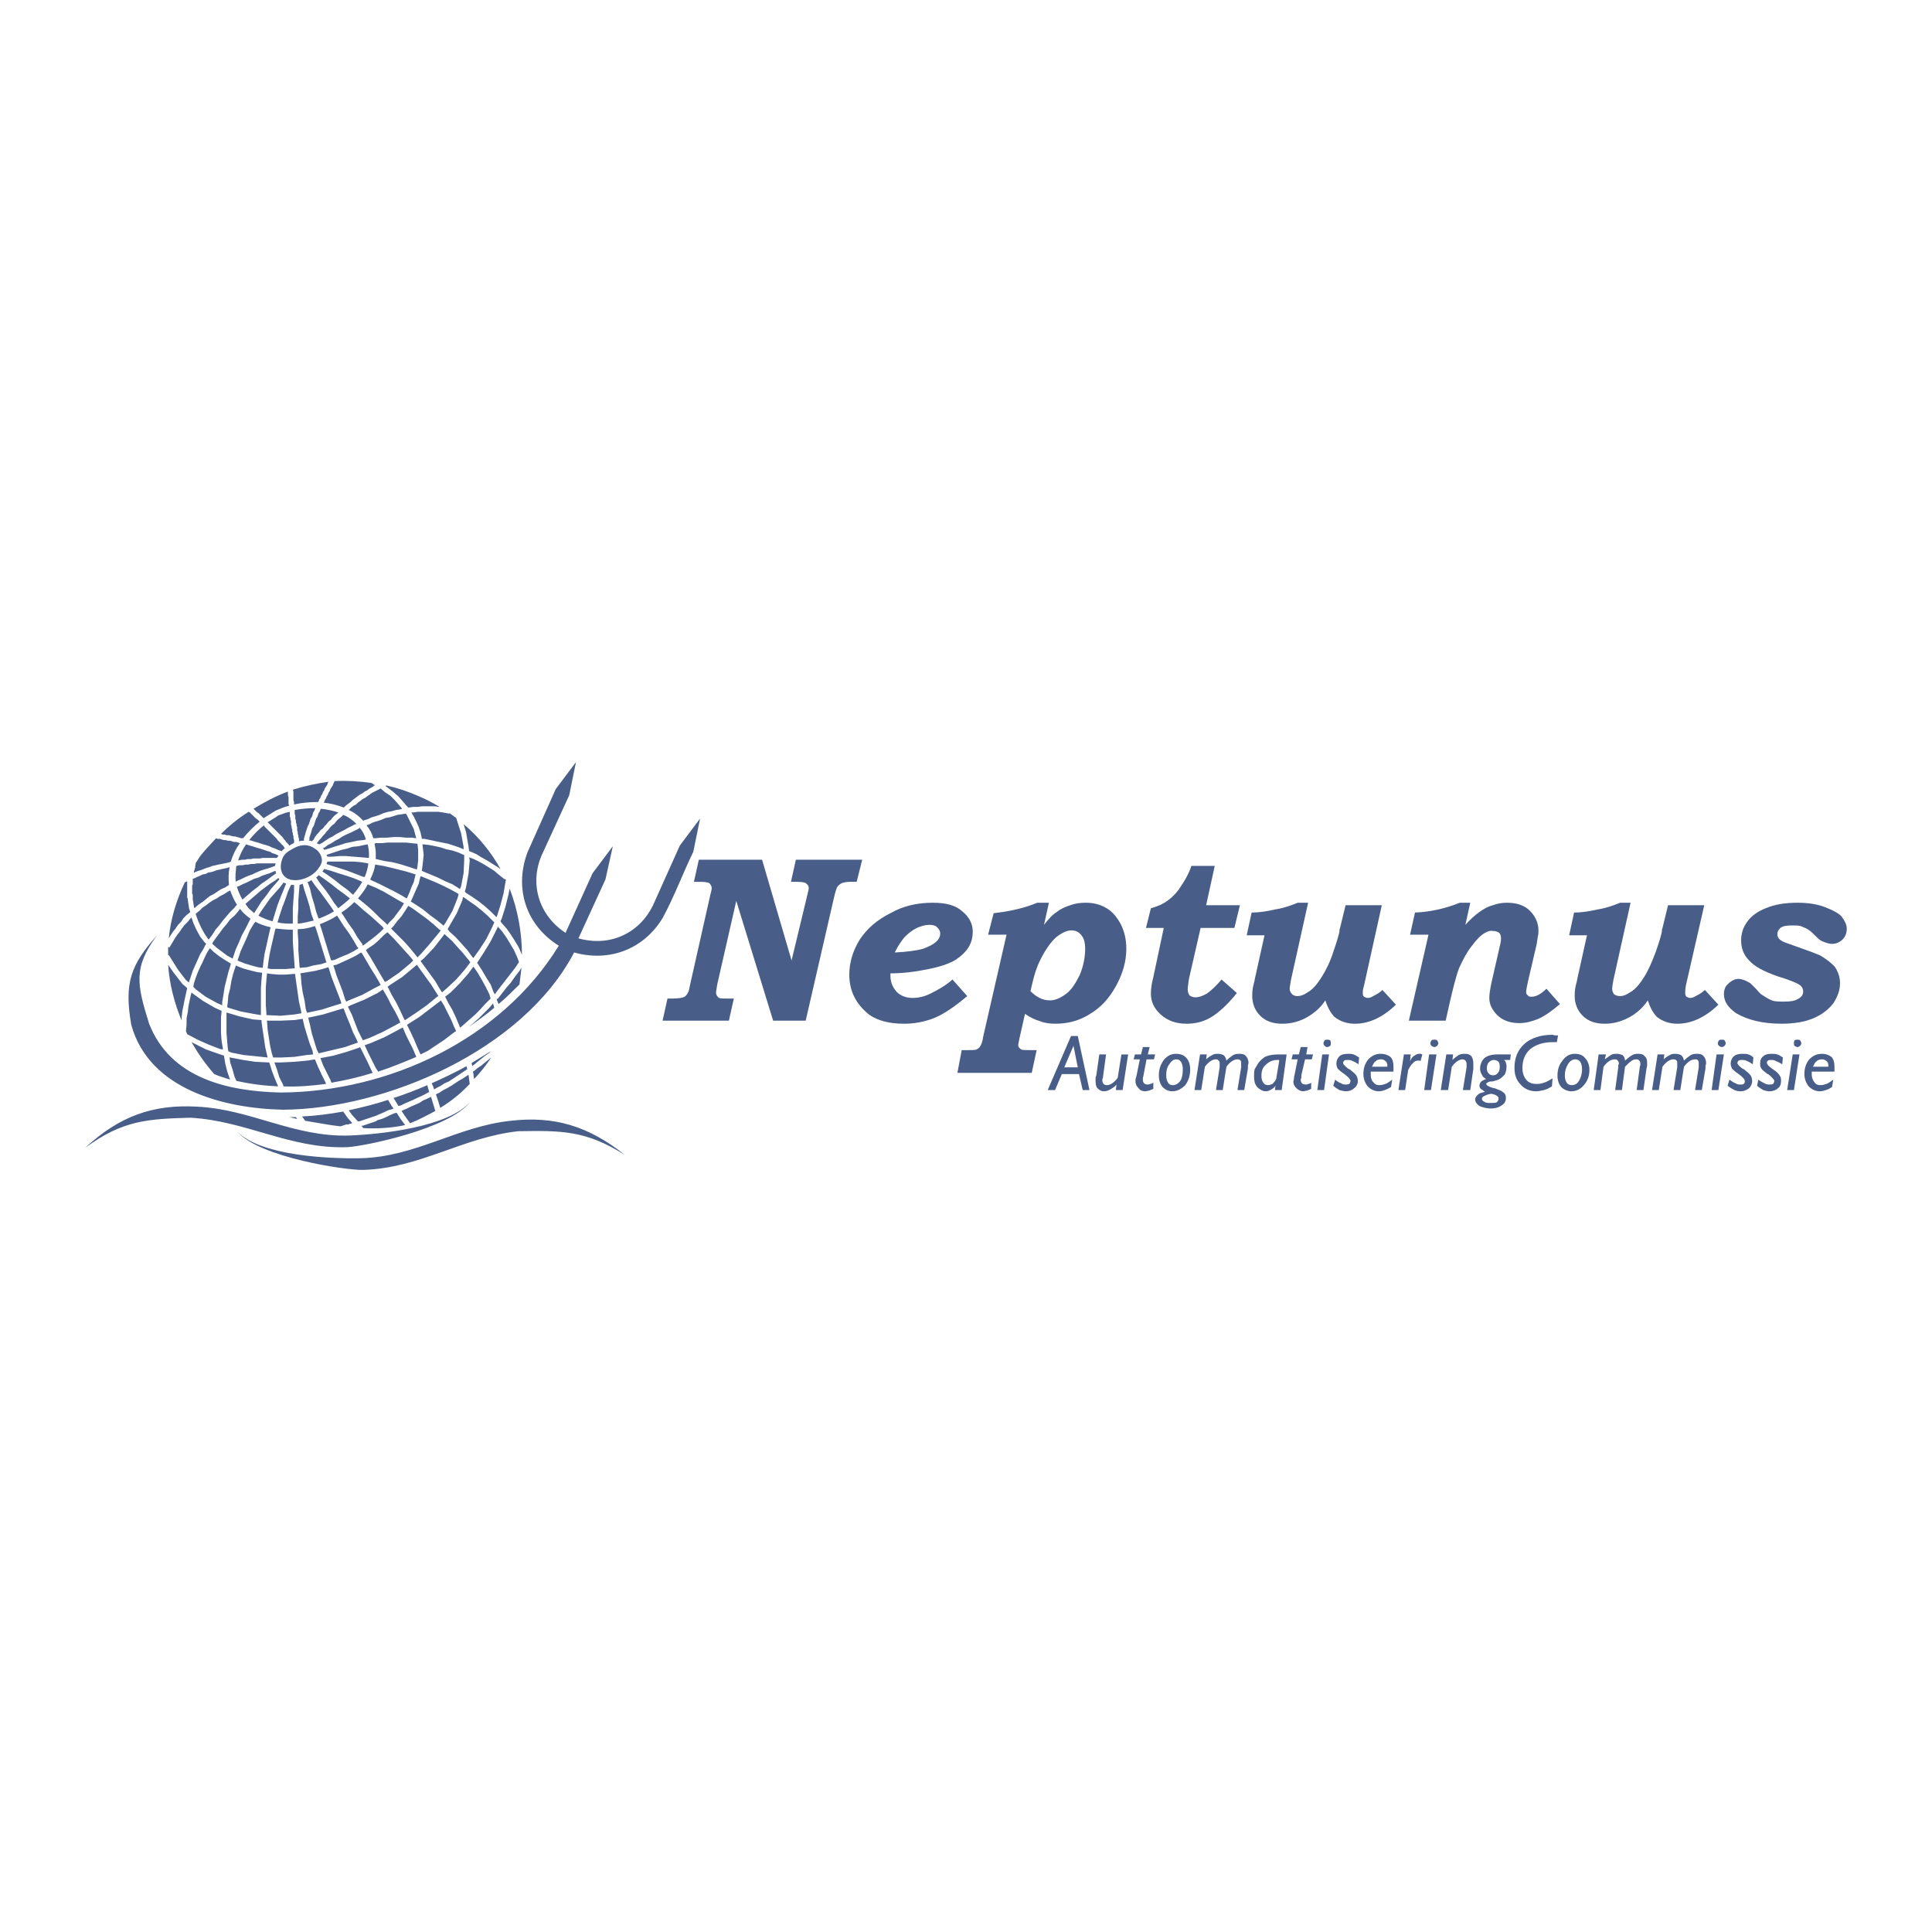 <?xml version="1.0" encoding="utf-8"?>
<!-- Generator: Adobe Illustrator 13.0.0, SVG Export Plug-In . SVG Version: 6.00 Build 14948)  -->
<!DOCTYPE svg PUBLIC "-//W3C//DTD SVG 1.0//EN" "http://www.w3.org/TR/2001/REC-SVG-20010904/DTD/svg10.dtd">
<svg version="1.0" id="Layer_1" xmlns="http://www.w3.org/2000/svg" xmlns:xlink="http://www.w3.org/1999/xlink" x="0px" y="0px"
	 width="192.756px" height="192.756px" viewBox="0 0 192.756 192.756" enable-background="new 0 0 192.756 192.756"
	 xml:space="preserve">
<g>
	<polygon fill-rule="evenodd" clip-rule="evenodd" fill="#FFFFFF" points="0,0 192.756,0 192.756,192.756 0,192.756 0,0 	"/>
	<path fill-rule="evenodd" clip-rule="evenodd" fill="#485E88" d="M20.024,85.347c0.49-0.613,1.042-1.164,1.532-1.716l0.123,0.062
		h0.245l0.184,0.061l0.245,0.062h0.184l0.184,0.062h0.245l0.184,0.061l0.184,0.061h0.245l0.184,0.062l0.184,0.061
		c-0.429,0.552-0.735,1.226-0.919,1.839l-0.123,0.061l-0.245,0.061l-0.306,0.062l-0.307,0.062l-0.306,0.061l-0.245,0.061
		l-0.307,0.062l-0.306,0.123l-0.245,0.062l-0.307,0.122l-0.306,0.123l-0.245,0.062l-0.307,0.123l-0.122,0.061v-0.061v-0.123
		l0.061-0.062v-0.123l0.061-0.122V86.45l0.062-0.368l0,0C19.718,85.837,19.84,85.592,20.024,85.347L20.024,85.347z M22.046,83.202
		c0.858-0.858,1.777-1.593,2.758-2.206l0.123,0.062l0.123,0.122l0.123,0.123l0.123,0.123l0.123,0.123l0.123,0.122l0.123,0.062
		l0.123,0.123l0.123,0.123c-0.613,0.49-1.165,1.042-1.655,1.654h-0.184l-0.184-0.061l-0.245-0.061l-0.184-0.062h-0.184l-0.245-0.062
		l-0.184-0.061h-0.245l-0.184-0.062H22.23L22.046,83.202L22.046,83.202z M25.294,80.69c1.103-0.674,2.268-1.287,3.432-1.716l0,0
		v0.184v0.184l0.061,0.184v0.184v0.184v0.123v0.184l0.062,0.184c-0.49,0.123-0.919,0.307-1.348,0.49
		c-0.368,0.245-0.797,0.49-1.165,0.735h-0.061l-0.123-0.123l-0.123-0.123l-0.123-0.123l-0.123-0.123l-0.123-0.061l-0.123-0.123
		l-0.123-0.122L25.294,80.69L25.294,80.69z M29.216,78.79c1.164-0.368,2.329-0.613,3.554-0.796l-0.061,0.123L32.648,78.3
		l-0.123,0.184l-0.123,0.184l-0.062,0.184l-0.123,0.184l-0.061,0.184l-0.123,0.184l-0.062,0.184l-0.123,0.184l-0.061,0.184
		l-0.062,0.062c-0.796,0-1.593,0.062-2.39,0.245v-0.123v-0.123l-0.061-0.184v-0.184v-0.184v-0.122v-0.184v-0.184L29.216,78.79
		L29.216,78.79L29.216,78.79z M33.383,77.932c1.165-0.062,2.39,0,3.677,0.184l0.368,0.245h-0.062l-0.245,0.184l-0.245,0.123
		l-0.245,0.184l-0.245,0.123l-0.245,0.184l-0.245,0.123l-0.245,0.184l-0.245,0.184l-0.245,0.184l-0.184,0.184l-0.245,0.184
		l-0.245,0.184l-0.184,0.184c-0.674-0.245-1.348-0.429-2.022-0.49l0.061-0.062l0.062-0.184l0.123-0.184l0.061-0.184l0.123-0.184
		l0.061-0.184l0.123-0.184l0.061-0.184l0.123-0.184l0.122-0.184l0.062-0.184L33.383,77.932L33.383,77.932z M38.53,78.361
		c1.104,0.245,2.207,0.613,3.31,1.103c0.735,0.307,1.409,0.674,2.022,1.042h-0.061l-0.429-0.061h-0.429h-0.429h-0.429l-0.429,0.061
		h-0.429l-0.429,0.061h-0.061l-0.123-0.122l-0.429-0.491l-0.429-0.49l-0.49-0.429l-0.552-0.429l-0.245-0.184L38.53,78.361
		L38.53,78.361z M44.842,81.119c0.245,0.184,0.429,0.307,0.674,0.49l0.49,1.532l0.246,1.348v0.245l-0.429-0.184l-0.551-0.184
		l-0.552-0.184l-0.613-0.123l-0.613-0.123l-0.552-0.123l-0.612-0.123h-0.245v-0.062l-0.123-0.551l-0.184-0.551l-0.245-0.552
		l-0.245-0.49l-0.245-0.429h0.245l0.368-0.062h0.429h0.429h0.429h0.429h0.368l0.429,0.062l0.674,0.122V81.119L44.842,81.119z
		 M46.252,82.222c1.532,1.287,2.757,2.819,3.677,4.473l-0.368-0.245l-0.491-0.306l-0.49-0.307l-0.552-0.306l-0.49-0.306
		l-0.551-0.246l-0.184-0.061l-0.062-0.49l-0.245-1.41L46.252,82.222L46.252,82.222z M50.419,87.676c0,0.061,0,0.061,0.061,0.061
		l-0.245,1.409l-0.306,1.165l-0.368,1.164H49.5l-0.49-0.49l-0.613-0.551l-0.613-0.49l-0.613-0.429l-0.674-0.429l-0.123-0.123
		l0.123-0.429l0.245-1.348l0.123-1.348l-0.062-0.306l0.49,0.184l0.49,0.246l0.552,0.306l0.49,0.307l0.491,0.306l0.429,0.368
		l0.613,0.49L50.419,87.676L50.419,87.676z M50.848,88.656c0.797,2.083,1.226,4.351,1.226,6.618l0,0l-0.307-0.735l-0.367-0.613
		l-0.429-0.674l-0.429-0.613l-0.49-0.551l-0.123-0.184l0.123-0.245l0.368-1.165l0.306-1.226L50.848,88.656L50.848,88.656z
		 M52.012,96.684c-0.062,0.49-0.123,1.042-0.184,1.531c-0.674,0.675-1.348,1.349-2.083,1.962l-0.184-0.43v-0.061l0.123-0.062
		l0.429-0.552l0.429-0.552l0.429-0.49l0.429-0.612l0.429-0.552l0.184-0.306V96.684L52.012,96.684z M48.948,104.895l-0.184,0.184
		l-0.368,0.246l-0.368,0.306l-0.307,0.245l-0.368,0.307l-0.245,0.184v-0.061l-0.061-0.246
		C47.661,105.691,48.335,105.263,48.948,104.895L48.948,104.895z M46.803,102.443l0.49-0.429l0.49-0.429l0.49-0.49l0.49-0.49
		l0.429-0.49l0.123,0.429C48.519,101.218,47.661,101.831,46.803,102.443L46.803,102.443z M49.009,105.508
		c-0.49,0.735-1.042,1.471-1.716,2.145l-0.061-0.552l-0.062-0.184l0.123-0.062l0.368-0.306l0.368-0.245l0.368-0.307l0.307-0.245
		L49.009,105.508L49.009,105.508z M46.865,108.143c-0.858,0.919-1.839,1.716-2.942,2.39l-0.184-0.612l-0.245-0.735l0.368-0.184
		l0.368-0.245l0.368-0.185l0.429-0.245l0.368-0.245l0.368-0.245l0.429-0.245l0.368-0.245l0.184-0.122L46.865,108.143L46.865,108.143
		z M43.433,110.839c-0.797,0.429-1.593,0.857-2.513,1.226l-0.49-0.674l-0.368-0.552l0.123-0.062l0.429-0.184l0.368-0.184
		l0.429-0.185l0.429-0.184l0.368-0.245l0.429-0.184l0.368-0.184l0.184,0.612L43.433,110.839L43.433,110.839z M40.43,112.248
		c-0.123,0-0.245,0.062-0.306,0.062c-1.287,0.245-2.574,0.307-3.861,0.245l-0.123-0.122l-0.062-0.123h0.123l0.184-0.062l0.184-0.061
		l0.184-0.062l0.184-0.062l0.184-0.062l0.184-0.062l0.184-0.061l0.184-0.123l0.429-0.122l0.429-0.184l0.368-0.185l0.429-0.184
		l0.245-0.062l0.429,0.674L40.43,112.248L40.43,112.248z M35.467,112.493h0.061l0,0H35.467L35.467,112.493z M28.849,111.452
		c0.184,0,0.429,0,0.674,0l0.123,0.184C29.4,111.574,29.094,111.513,28.849,111.452L28.849,111.452z M21.373,107.162
		c-0.858-0.98-1.593-2.022-2.267-3.187l0.367,0.184l1.103,0.552l1.226,0.429l0.551,0.185v0.061l0.123,0.735l0.184,0.735l0.245,0.735
		l0.062,0.123C22.415,107.529,21.924,107.407,21.373,107.162L21.373,107.162z M18.676,103.179c-0.062-0.122-0.062-0.184-0.123-0.306
		l0.061-0.675v-0.612l0.123-0.613l0.061-0.551l0.123-0.613l0.123-0.552l0.062-0.245l0.061,0.062l1.103,0.797l1.165,0.674
		l0.674,0.307l-0.062,0.674v0.797v0.735l0.062,0.797l0.123,0.735v0.122l-0.307-0.062l-1.103-0.429l-1.103-0.49L18.676,103.179
		L18.676,103.179z M18.125,101.831c-0.735-1.777-1.226-3.677-1.348-5.577l0.552,0.796l0.858,1.104l0.49,0.429l-0.123,0.552
		l-0.123,0.552l-0.123,0.612l-0.123,0.613l-0.062,0.612V101.831L18.125,101.831z M16.776,95.335c0-0.307,0-0.552,0-0.858
		l0.123,0.061l0.368-0.613l0.184-0.306l0.245-0.368l0.245-0.307l0.245-0.368l0.245-0.306l0.307-0.307l0.245-0.306l0.123-0.123
		l0.184,0.552l0.306,0.674l0.368,0.674l0.429,0.552l0.184,0.184l-0.061,0.062l-0.245,0.49l-0.307,0.49l-0.245,0.551l-0.246,0.552
		l-0.245,0.551l-0.184,0.552l-0.184,0.552v0.061l-0.306-0.245l-0.797-1.042l-0.919-1.471L16.776,95.335L16.776,95.335z
		 M16.838,93.62c0.184-1.899,0.735-3.738,1.593-5.577l0.245-0.123v0.062v0.123v0.123v0.062v0.122v0.123v0.123v0.122v0.062v0.123
		v0.123v0.123v0.123v0.123v0.123l0.062,0.061v0.123l0.122,0.858l0.123,0.368l-0.062,0.062l-0.307,0.245l-0.306,0.306l-0.245,0.368
		l-0.307,0.307l-0.245,0.368l-0.245,0.306l-0.246,0.368L16.838,93.62L16.838,93.62z M37.979,78.667l-0.123,0.062l-0.245,0.122
		l-0.245,0.123l-0.245,0.123l-0.245,0.184l-0.184,0.123l-0.246,0.184l-0.245,0.123l-0.245,0.184l-0.245,0.184l-0.184,0.184
		l-0.245,0.123l-0.245,0.184l-0.184,0.184l-0.061,0.062c0.551,0.245,1.042,0.613,1.47,1.103v-0.061l0.429-0.123l0.368-0.184
		l0.429-0.123l0.368-0.123l0.429-0.184l0.429-0.123l0.368-0.062l0.429-0.122l0.429-0.062l0.184-0.061l-0.307-0.368l-0.429-0.49
		l-0.429-0.429l-0.551-0.368L37.979,78.667L37.979,78.667z M40.492,81.18H40.43l-0.368,0.062l-0.429,0.061l-0.368,0.123
		l-0.429,0.123l-0.368,0.061l-0.429,0.184l-0.368,0.122l-0.429,0.123l-0.368,0.184l-0.306,0.123
		c0.306,0.368,0.551,0.797,0.674,1.287h0.184l0.613-0.061h0.613l0.613-0.061h0.612l0.613,0.061h0.613l0.429,0.061l-0.123-0.429
		l-0.123-0.49l-0.245-0.49l-0.245-0.49l-0.245-0.49L40.492,81.18L40.492,81.18z M46.313,85.286h-0.061L45.7,85.041l-0.551-0.184
		l-0.613-0.123l-0.552-0.184l-0.551-0.123l-0.613-0.123l-0.552-0.061h-0.123l0.062,0.49l0.061,0.552l-0.061,0.613l-0.062,0.551
		l-0.061,0.429l0.123,0.062l0.735,0.306l0.735,0.306l0.736,0.368l0.735,0.307l0.674,0.429l0.062,0.061l0.122-0.307l0.246-1.287
		l0.061-1.287V85.286L46.313,85.286z M41.656,84.183l-0.613-0.062l-0.551-0.061h-0.613h-0.612h-0.552l-0.613,0.061h-0.613
		l-0.123,0.062c0.062,0.307,0.123,0.613,0.123,0.919c0,0.245,0,0.429,0,0.613h0.062l0.796,0.184l0.797,0.123l0.735,0.184
		l0.797,0.245l0.735,0.245l0.184,0.062l0.062-0.368l0.062-0.552v-0.551v-0.49l-0.062-0.551V84.183L41.656,84.183z M51.767,95.948
		l-0.184-0.49l-0.306-0.674l-0.368-0.613l-0.368-0.613l-0.429-0.613l-0.429-0.49L49.5,92.823l-0.551,1.103l-0.674,1.103L47.6,96.071
		l0.061,0.061l0.429,0.674l0.429,0.735l0.429,0.674l0.306,0.797l0.123,0.184l0.307-0.429l0.429-0.552l0.429-0.551l0.429-0.552
		l0.429-0.551l0.367-0.552V95.948L51.767,95.948z M49.316,92.026l-0.184-0.184l-0.49-0.49l-0.552-0.49l-0.612-0.49l-0.613-0.429
		l-0.613-0.429H46.19l-0.061,0.307l-0.552,1.287l-0.674,1.164L44.658,92.7l0.184,0.245l0.613,0.552l0.613,0.674l0.552,0.613
		l0.49,0.674l0.123,0.123l0.613-0.858l0.674-1.042l0.551-1.103L49.316,92.026L49.316,92.026z M45.762,89.208l-0.184-0.123
		l-0.674-0.368l-0.735-0.368l-0.674-0.307l-0.735-0.306l-0.735-0.307h-0.062l-0.061,0.184l-0.123,0.551l-0.245,0.552l-0.245,0.551
		l-0.245,0.552l-0.061,0.123l0.49,0.306l0.735,0.49l0.674,0.552l0.674,0.49l0.674,0.551v0.061l0.245-0.367l0.674-1.165l0.49-1.226
		L45.762,89.208L45.762,89.208z M41.472,87.247l-0.184-0.062l-0.796-0.245l-0.735-0.184l-0.735-0.184l-0.797-0.184l-0.735-0.123
		h-0.061c-0.062,0.49-0.245,0.98-0.49,1.471l0.061,0.061l0.797,0.368l0.735,0.368l0.736,0.368l0.796,0.429l0.49,0.306l0.062-0.061
		l0.245-0.552l0.184-0.49l0.245-0.551l0.123-0.552L41.472,87.247L41.472,87.247z M48.948,99.625l-0.123-0.43l-0.368-0.734
		l-0.368-0.675l-0.429-0.735l-0.429-0.612l-0.491,0.674l-0.857,0.98l-0.919,0.919l-0.551,0.43l0.306,0.612l0.429,0.735l0.368,0.797
		l0.306,0.735l0.062,0.184h0.061l0.49-0.429l0.49-0.43l0.49-0.429l0.49-0.49l0.429-0.49l0.49-0.49L48.948,99.625L48.948,99.625z
		 M46.926,96.009l-0.184-0.245L46.19,95.09l-0.552-0.613l-0.551-0.613l-0.613-0.552l-0.123-0.123l-0.184,0.245l-0.858,1.103
		l-0.98,1.042l-0.368,0.306l0.491,0.674l0.49,0.673l0.491,0.675l0.429,0.735l0.245,0.367l0.49-0.429l0.919-0.857l0.857-0.981
		L46.926,96.009L46.926,96.009z M43.984,92.823l-0.123-0.061l-0.613-0.552l-0.674-0.551l-0.674-0.49l-0.674-0.491l-0.49-0.306
		l-0.307,0.49l-0.368,0.552l-0.429,0.49l-0.368,0.49l-0.245,0.246l0.061,0.061l0.613,0.613l0.613,0.613l0.552,0.613l0.551,0.674
		l0.245,0.307l0.306-0.307l0.919-1.042l0.858-1.042L43.984,92.823L43.984,92.823z M40.308,90.126l-0.551-0.306l-0.735-0.429
		l-0.735-0.429l-0.735-0.368l-0.736-0.306l-0.122-0.062c-0.246,0.49-0.613,0.98-0.98,1.409l0.245,0.184l0.674,0.552l0.613,0.551
		l0.613,0.613l0.613,0.552l0.184,0.184l0.184-0.245l0.429-0.429l0.368-0.49l0.368-0.491L40.308,90.126L40.308,90.126z
		 M46.62,106.672l-0.062-0.245v-0.062c-1.103,0.613-2.267,1.164-3.493,1.716l0.123,0.245l0.122,0.368l0.307-0.185l0.368-0.184
		l0.368-0.245l0.429-0.184l0.368-0.245l0.368-0.245l0.368-0.245l0.368-0.245L46.62,106.672L46.62,106.672L46.62,106.672z
		 M45.517,102.873l-0.184-0.368l-0.307-0.735l-0.368-0.735l-0.367-0.735l-0.307-0.49l-0.062,0.062l-1.042,0.796l-1.042,0.797
		l-1.165,0.735l-0.061,0.062l0,0l0.368,0.735l0.368,0.797l0.306,0.735l0.306,0.674c0.123-0.062,0.246-0.123,0.368-0.184l0.368-0.184
		l0.551-0.368l0.552-0.368l0.551-0.367l0.552-0.429l0.49-0.368L45.517,102.873L45.517,102.873z M43.739,99.38l-0.306-0.49
		l-0.429-0.675l-0.49-0.674l-0.49-0.674l-0.429-0.613l-0.368,0.307l-1.103,0.919l-1.226,0.796l-0.245,0.185l0.061,0.061l0.368,0.735
		l0.429,0.735l0.368,0.735l0.368,0.797l0.123,0.245h0.061l1.103-0.735l1.042-0.735l1.042-0.857L43.739,99.38L43.739,99.38z
		 M41.227,95.825l-0.245-0.306l-0.552-0.613l-0.552-0.613l-0.551-0.613l-0.613-0.613l-0.061-0.061l-0.368,0.306l-0.49,0.491
		l-0.49,0.429L36.753,94.6l-0.245,0.184l0.062,0.123l0.429,0.674l0.429,0.735l0.429,0.735l0.429,0.735l0.123,0.185l0.245-0.123
		l1.164-0.797l1.103-0.919L41.227,95.825L41.227,95.825z M38.286,92.639l-0.123-0.184l-0.612-0.551l-0.613-0.552l-0.674-0.551
		l-0.613-0.552l-0.306-0.245c-0.368,0.368-0.797,0.735-1.287,1.042l0.245,0.368l0.429,0.674l0.49,0.674l0.429,0.735l0.49,0.674
		l0.062,0.184l0.245-0.184l0.491-0.367l0.551-0.429l0.49-0.429L38.286,92.639L38.286,92.639z M42.82,108.939l-0.123-0.43
		l-0.062-0.244c-1.103,0.49-2.267,0.919-3.37,1.286l0.306,0.49l0.184,0.307l0.245-0.062l0.368-0.184l0.429-0.184l0.429-0.184
		l0.368-0.185l0.429-0.184l0.368-0.184L42.82,108.939L42.82,108.939L42.82,108.939z M41.533,105.446l-0.307-0.735l-0.367-0.735
		l-0.368-0.735l-0.307-0.735l-0.674,0.368l-1.164,0.612l-1.287,0.552l-0.674,0.245l0,0l0.368,0.796l0.368,0.735l0.368,0.736
		l0.245,0.367C39.021,106.488,40.246,105.998,41.533,105.446L41.533,105.446z M39.94,102.015l-0.123-0.307l-0.368-0.735
		l-0.429-0.735l-0.368-0.735l-0.429-0.735v-0.061l-0.551,0.367l-1.348,0.674l-1.348,0.552l-0.245,0.123v0.061l0.367,0.735
		l0.307,0.797l0.307,0.797l0.367,0.735l0.123,0.245l0.674-0.245l1.226-0.552l1.165-0.613L39.94,102.015L39.94,102.015z
		 M37.979,98.276l-0.123-0.245l-0.429-0.735l-0.429-0.674l-0.429-0.735l-0.429-0.735l-0.123-0.123l-0.49,0.307l-0.613,0.306
		l-0.674,0.307l-0.674,0.306l-0.306,0.062l0.061,0.184l0.245,0.796l0.307,0.797l0.306,0.797l0.245,0.797l0.123,0.244l0.246-0.122
		l1.348-0.552l1.226-0.674L37.979,98.276L37.979,98.276z M35.773,94.6l-0.123-0.123l-0.429-0.735l-0.429-0.674l-0.491-0.674
		l-0.429-0.673l-0.245-0.368c-0.551,0.368-1.103,0.613-1.716,0.858l0.123,0.368l0.245,0.797l0.245,0.796l0.245,0.797l0.245,0.796
		l0.062,0.061l0.306-0.061l0.674-0.306l0.613-0.245l0.613-0.307L35.773,94.6L35.773,94.6z M39.266,110.594l-0.184-0.245
		l-0.368-0.612c-1.287,0.429-2.574,0.734-3.921,1.041l0.306,0.429l0.552,0.613l0.062,0.062h0.123l0.184-0.062l0.184-0.062
		l0.184-0.062l0.184-0.061l0.184-0.062l0.184-0.062l0.184-0.061l0.184-0.062l0.184-0.062l0.429-0.184l0.429-0.185l0.368-0.184
		l0.429-0.122L39.266,110.594L39.266,110.594z M37.183,107.04l-0.123-0.246l-0.368-0.796l-0.368-0.735l-0.368-0.735l-0.062-0.062
		l-0.061,0.062l-1.287,0.429l-1.287,0.368l-1.287,0.245l0.245,0.674l0.368,0.735l0.368,0.735l0.123,0.307
		C34.486,107.774,35.834,107.469,37.183,107.04L37.183,107.04z M35.712,104.037l-0.123-0.307l-0.368-0.735l-0.307-0.797
		l-0.306-0.735l-0.307-0.797l-0.061-0.061l-0.613,0.184l-1.41,0.429l-1.409,0.307h-0.062l0.184,0.735l0.184,0.858l0.246,0.796
		l0.245,0.797l0.184,0.367h0.061l1.287-0.306l1.287-0.307l1.226-0.429H35.712L35.712,104.037z M34.057,100.115l-0.061-0.245
		l-0.307-0.797l-0.307-0.797l-0.306-0.796l-0.246-0.797L32.771,96.5l-0.613,0.184l-0.735,0.184l-0.735,0.123l-0.736,0.123
		l0.062,0.184l0.062,0.858l0.123,0.857l0.184,0.797l0.123,0.857l0.123,0.368h0.062l1.409-0.307l1.348-0.429L34.057,100.115
		L34.057,100.115z M32.586,96.009l-0.061-0.123L32.28,95.09l-0.245-0.797l-0.245-0.796L31.545,92.7l-0.123-0.307
		c-0.552,0.184-1.103,0.307-1.655,0.307c0,0,0,0-0.061,0v0.429l0.061,0.796v0.858l0.062,0.858L29.89,96.5l0.061,0.062l0.674-0.062
		l0.674-0.184l0.735-0.123L32.586,96.009L32.586,96.009z M35.16,112.064l-0.49-0.552l-0.429-0.612
		c-1.348,0.245-2.758,0.429-4.106,0.49l0.184,0.245l0.123,0.184c1.164,0.184,2.329,0.429,3.493,0.552h0.062l0.184-0.062l0.184-0.062
		l0.184-0.061h0.184l0.184-0.062l0.184-0.062H35.16L35.16,112.064z M32.525,108.143l-0.062-0.184l-0.368-0.735l-0.368-0.797
		l-0.306-0.735l-0.735,0.122l-1.348,0.123l-1.287,0.062h-0.674l0.245,0.674l0.245,0.797l0.368,0.735l0.061,0.184
		C29.707,108.449,31.116,108.326,32.525,108.143L32.525,108.143z M31.238,105.201l-0.061-0.367l-0.307-0.797l-0.245-0.797
		l-0.245-0.797l-0.184-0.797L29.4,101.77l-1.409,0.062h-1.41l0.062,0.062l0.061,0.857l0.123,0.797l0.123,0.797l0.184,0.796
		l0.123,0.368h0.796l1.287-0.062l1.226-0.184L31.238,105.201L31.238,105.201z M30.074,101.096l-0.062-0.368l-0.184-0.797
		l-0.123-0.857l-0.123-0.858l-0.123-0.857v-0.184h-0.245l-0.735,0.061h-0.735l-0.674-0.061l-0.429-0.062l-0.062,0.613l-0.061,0.857
		v0.858v0.796l0.061,0.858v0.184h0.062l1.348,0.062l1.348-0.123L30.074,101.096L30.074,101.096z M29.4,96.622V96.5l-0.061-0.858
		l-0.061-0.796l-0.062-0.858v-0.858v-0.368c-0.551,0-1.165-0.062-1.716-0.123l-0.062,0.184l-0.184,0.797l-0.184,0.796l-0.184,0.858
		l-0.123,0.797l-0.062,0.551l0.368,0.062h0.735h0.674l0.735-0.062H29.4L29.4,96.622z M27.746,108.388l-0.307-0.735l-0.306-0.797
		l-0.245-0.797l-0.062-0.061h-0.061l-1.287-0.062l-1.226-0.184l-1.287-0.245l-0.062-0.062l0.062,0.552l0.245,0.735l0.184,0.674
		l0.184,0.429C24.927,108.143,26.336,108.326,27.746,108.388L27.746,108.388z M26.704,105.508l-0.061-0.245l-0.184-0.797
		l-0.123-0.857l-0.122-0.797l-0.123-0.858v-0.184l-0.857-0.062l-1.349-0.306l-1.226-0.368h-0.061v0.552v0.735v0.735l0.061,0.735
		l0.062,0.735l0.062,0.367l0.306,0.123l1.226,0.245l1.226,0.122L26.704,105.508L26.704,105.508z M26.03,101.279v-0.184v-0.858
		v-0.796v-0.858l0.061-0.857l0.062-0.675l-0.49-0.061l-0.735-0.184l-0.674-0.184l-0.613-0.245l-0.122-0.061v0.061l-0.246,0.735
		l-0.184,0.735l-0.123,0.735l-0.184,0.735l-0.062,0.735l-0.062,0.429l0.123,0.062l1.225,0.368l1.287,0.245L26.03,101.279
		L26.03,101.279z M26.214,96.561l0.061-0.552l0.123-0.858l0.184-0.796l0.184-0.858l0.184-0.797l0.062-0.184
		c-0.552-0.123-1.103-0.307-1.532-0.552l-0.184,0.245l-0.368,0.613l-0.307,0.735l-0.306,0.674l-0.307,0.674l-0.245,0.735
		l-0.061,0.184l0.123,0.062l0.613,0.245l0.613,0.184l0.674,0.184L26.214,96.561L26.214,96.561z M22.169,100.299v-0.307l0.123-0.735
		l0.123-0.796l0.184-0.735l0.184-0.736l0.245-0.797v-0.061l0,0l-0.612-0.368l-0.552-0.368l-0.552-0.429L20.943,94.6l-0.245,0.368
		l-0.246,0.49l-0.245,0.551l-0.245,0.49l-0.245,0.551l-0.184,0.49l-0.184,0.552l-0.062,0.368l0.245,0.245l0.98,0.735l1.103,0.612
		L22.169,100.299L22.169,100.299z M23.211,95.642l0.061-0.184l0.246-0.735l0.306-0.674l0.307-0.735l0.368-0.674l0.368-0.735
		l0.122-0.245c-0.245-0.184-0.49-0.368-0.735-0.613c-0.122-0.123-0.184-0.245-0.306-0.368l-0.184,0.246l-0.368,0.429l-0.429,0.368
		l-0.368,0.49l-0.368,0.429l-0.307,0.429l-0.368,0.49l-0.306,0.429l-0.062,0.122v0.062l0.49,0.429l0.49,0.368l0.49,0.368
		L23.211,95.642L23.211,95.642z M20.821,93.742l0.368-0.49l0.307-0.49l0.368-0.429l0.368-0.49l0.368-0.429l0.368-0.429l0.429-0.429
		l0.245-0.307c-0.306-0.429-0.49-0.919-0.674-1.409l-0.245,0.123l-0.368,0.245l-0.368,0.184l-0.368,0.245L21.25,89.82l-0.368,0.245
		l-0.307,0.245l-0.368,0.245l-0.306,0.306l-0.307,0.246l-0.061,0.061v0.061l0.245,0.674l0.307,0.674l0.306,0.552l0.368,0.551
		L20.821,93.742L20.821,93.742z M19.412,90.617l0.184-0.184l0.307-0.245l0.368-0.245l0.368-0.307l0.306-0.245l0.368-0.184
		l0.368-0.245l0.368-0.245l0.429-0.184l0.368-0.245l0,0c-0.061-0.613-0.061-1.165,0.061-1.777l-0.184,0.062l-0.245,0.061
		l-0.307,0.061l-0.245,0.062l-0.306,0.061l-0.307,0.123l-0.245,0.061l-0.307,0.061l-0.245,0.123l-0.307,0.062l-0.245,0.123
		l-0.306,0.123l-0.245,0.123l-0.184,0.062v0.061v0.123v0.061v0.123v0.123v0.062l-0.061,0.123v0.123v0.061v0.123v0.122v0.062v0.123
		v0.123v0.061l0.061,0.123v0.123v0.123v0.062v0.123l0.123,0.796L19.412,90.617L19.412,90.617z M23.762,85.837h0.062l0.307-0.061
		h0.306l0.245-0.062h0.306l0.307-0.061h0.306h0.307l0.307-0.061h0.306h0.245h0.306h0.307h0.245c0.061-0.062,0.123-0.184,0.184-0.246
		h-0.061L27.5,85.225l-0.184-0.062l-0.184-0.062l-0.184-0.123l-0.245-0.061l-0.184-0.061l-0.184-0.062l-0.184-0.062l-0.184-0.061
		l-0.245-0.062L25.54,84.55l-0.184-0.061l-0.184-0.062l-0.245-0.062l-0.184-0.061l-0.184-0.061l0,0
		C24.191,84.734,23.946,85.286,23.762,85.837L23.762,85.837z M24.866,83.815L24.866,83.815l0.245,0.062l0.184,0.061l0.184,0.061
		l0.245,0.062l0.184,0.061l0.184,0.062l0.184,0.062l0.245,0.061l0.184,0.061l0.184,0.062l0.245,0.123l0.184,0.061l0.184,0.062
		l0.245,0.123l0.184,0.062l0.184,0.061c0.061-0.123,0.184-0.184,0.306-0.307l-0.061-0.061l-0.062-0.123l-0.123-0.123l-0.123-0.123
		L27.93,84.06l-0.123-0.123l-0.123-0.123l-0.061-0.123L27.5,83.57l-0.123-0.123l-0.123-0.123l-0.123-0.123L27.01,83.08l-0.123-0.123
		l-0.123-0.123l-0.123-0.123l-0.123-0.123l-0.123-0.123l-0.062-0.123C25.785,82.773,25.294,83.263,24.866,83.815L24.866,83.815z
		 M26.704,82.038l0.062,0.062l0.123,0.123l0.123,0.123l0.123,0.123l0.123,0.123l0.123,0.123l0.123,0.123l0.123,0.123l0.123,0.123
		l0.123,0.123l0.123,0.123l0.123,0.123l0.123,0.123l0.061,0.123l0.123,0.123l0.123,0.184l0.123,0.123l0.122,0.123l0.062,0.122
		c0.123-0.061,0.184-0.122,0.306-0.184c0.062,0,0.123-0.062,0.184-0.123v-0.123v-0.123l-0.061-0.184v-0.184l-0.062-0.184v-0.122
		l-0.062-0.184v-0.184l-0.061-0.184v-0.123l-0.062-0.184v-0.184v-0.184l-0.061-0.184v-0.123l-0.062-0.184v-0.184v-0.184v-0.062
		c-0.429,0.062-0.796,0.245-1.164,0.368C27.439,81.609,27.071,81.793,26.704,82.038L26.704,82.038z M29.4,80.812v0.061v0.123v0.184
		l0.062,0.184v0.184v0.122l0.061,0.184v0.184l0.062,0.184v0.123l0.062,0.184v0.184v0.123l0.061,0.184v0.184l0.061,0.184v0.123
		l0.062,0.184v0.184v0.061c0.184-0.061,0.306-0.061,0.49-0.061v-0.184l0.061-0.245l0.062-0.184l0.061-0.245l0.062-0.184l0.061-0.184
		l0.062-0.184l0.123-0.245l0.061-0.184l0.062-0.184l0.062-0.184l0.122-0.184l0.062-0.184l0.061-0.245l0.123-0.184l0.061-0.184
		l0.061-0.062C30.748,80.628,30.074,80.69,29.4,80.812L29.4,80.812z M32.035,80.69l-0.062,0.061l-0.061,0.184l-0.123,0.184
		l-0.062,0.184l-0.062,0.184l-0.122,0.184l-0.062,0.184l-0.061,0.184l-0.061,0.184L31.3,82.405l-0.123,0.184l-0.062,0.184
		l-0.061,0.245l-0.061,0.184l-0.062,0.184l-0.062,0.184v0.245l-0.061,0.062c0.123,0,0.245,0,0.306,0.061l0.184-0.184l0.123-0.245
		l0.184-0.246l0.184-0.184l0.184-0.245l0.245-0.184l0.184-0.245l0.184-0.184l0.184-0.245l0.245-0.184l0.184-0.245l0.184-0.184
		l0.246-0.184l0.123-0.122C33.199,80.874,32.586,80.751,32.035,80.69L32.035,80.69z M34.241,81.302l-0.062,0.062l-0.184,0.184
		l-0.245,0.184l-0.184,0.184l-0.184,0.246l-0.245,0.184l-0.184,0.184l-0.184,0.245l-0.184,0.184l-0.184,0.245l-0.184,0.184
		l-0.184,0.245l-0.184,0.184l-0.184,0.245l-0.061,0.061c0.061,0.062,0.184,0.062,0.245,0.123l0,0l0.245-0.123l0.368-0.245
		l0.368-0.246l0.368-0.184l0.368-0.245l0.368-0.184l0.368-0.184l0.429-0.245l0.367-0.184l0.368-0.184h0.123
		C35.16,81.793,34.731,81.486,34.241,81.302L34.241,81.302z M35.896,82.589l-0.184,0.123l-0.368,0.184l-0.368,0.184l-0.429,0.184
		l-0.368,0.184l-0.368,0.245l-0.368,0.184l-0.367,0.245l-0.368,0.184l-0.307,0.245l-0.184,0.061
		c0.062,0.062,0.123,0.123,0.123,0.184l0.429-0.123l0.551-0.184l0.613-0.184l0.552-0.184l0.612-0.123l0.552-0.122l0.613-0.062
		l0.245-0.062C36.386,83.325,36.202,82.957,35.896,82.589L35.896,82.589z M36.692,84.244l-0.368,0.061l-0.552,0.123l-0.613,0.062
		l-0.551,0.184l-0.552,0.123l-0.551,0.184l-0.552,0.184l-0.368,0.123c0,0.061,0.062,0.123,0.062,0.184h0.49l0.735-0.061h0.674
		l0.735,0.061l0.796,0.062l0.735,0.062v0.061c0-0.184,0-0.307,0-0.429C36.814,84.857,36.753,84.55,36.692,84.244L36.692,84.244z
		 M36.753,86.144L36.753,86.144l-0.735-0.123l-0.735-0.061h-0.735h-0.674h-0.735h-0.49c0,0.061,0,0.061,0,0.061
		c-0.062,0.061-0.062,0.123-0.062,0.184l0.552,0.184l0.796,0.245l0.735,0.245l0.797,0.306l0.796,0.307h0.123
		C36.57,87.062,36.692,86.634,36.753,86.144L36.753,86.144z M36.141,87.982l-0.123-0.062l-0.735-0.306l-0.735-0.245l-0.796-0.245
		l-0.735-0.245l-0.674-0.184c-0.061,0.123-0.123,0.184-0.184,0.246l0.552,0.368l0.673,0.49l0.613,0.491l0.674,0.49l0.552,0.49
		C35.589,88.84,35.896,88.411,36.141,87.982L36.141,87.982z M34.915,89.636l-0.551-0.429l-0.674-0.49l-0.612-0.49l-0.674-0.49
		l-0.613-0.429c-0.062,0.122-0.184,0.184-0.245,0.245l0.368,0.552l0.49,0.613l0.49,0.674l0.429,0.674l0.429,0.551
		C34.119,90.311,34.547,90.004,34.915,89.636L34.915,89.636z M33.322,90.923l-0.368-0.551l-0.49-0.674l-0.49-0.674l-0.49-0.613
		l-0.429-0.613c-0.123,0.123-0.245,0.184-0.368,0.184l0.245,0.674l0.184,0.796l0.246,0.796l0.184,0.735l0.245,0.674
		C32.28,91.475,32.832,91.229,33.322,90.923L33.322,90.923z M31.3,91.842l-0.245-0.674l-0.184-0.796l-0.245-0.797L30.38,88.84
		l-0.184-0.674c-0.062,0.062-0.184,0.062-0.307,0.123l-0.061,0.735l-0.062,0.797v0.796l-0.061,0.858v0.674c0.061,0,0.061,0,0.123,0
		C30.258,92.088,30.81,91.965,31.3,91.842L31.3,91.842z M29.216,92.149v-0.735v-0.797l0.062-0.858l0.061-0.796v-0.674
		c-0.061,0-0.184,0-0.307,0l-0.306,0.674l-0.245,0.735l-0.307,0.796l-0.245,0.735l-0.246,0.797
		C28.174,92.149,28.726,92.149,29.216,92.149L29.216,92.149z M27.133,91.904h0.061l0.245-0.796l0.245-0.797l0.307-0.797l0.306-0.735
		l0.245-0.613c-0.061-0.061-0.123-0.061-0.184-0.061c0-0.062,0-0.062-0.062-0.062l-0.367,0.49l-0.491,0.552l-0.49,0.551
		l-0.429,0.613l-0.429,0.613l-0.306,0.49C26.214,91.597,26.704,91.781,27.133,91.904L27.133,91.904z M25.355,91.107l0.307-0.491
		l0.429-0.674l0.49-0.613l0.429-0.613l0.49-0.552l0.368-0.429c0-0.061-0.062-0.123-0.123-0.123l-0.307,0.245l-0.49,0.306
		l-0.49,0.368l-0.49,0.368l-0.49,0.429l-0.429,0.368l-0.429,0.368l-0.122,0.123c0.061,0.123,0.184,0.245,0.306,0.429
		C24.988,90.801,25.172,90.923,25.355,91.107L25.355,91.107z M24.191,89.759l0.061-0.061l0.429-0.368l0.49-0.429l0.49-0.368
		l0.429-0.368l0.552-0.368l0.49-0.368l0.429-0.306C27.5,87.062,27.5,87.001,27.5,86.879l-0.184,0.062l-0.429,0.184l-0.368,0.123
		l-0.368,0.123l-0.368,0.184l-0.429,0.123l-0.368,0.184l-0.368,0.184l-0.429,0.184l-0.368,0.184l-0.184,0.062
		C23.762,88.901,23.946,89.33,24.191,89.759L24.191,89.759z M23.518,87.982l0.061-0.062l0.429-0.184l0.368-0.184l0.429-0.184
		l0.368-0.123l0.368-0.184l0.429-0.184l0.368-0.123l0.429-0.123l0.368-0.123l0.306-0.123c0-0.123,0.062-0.184,0.062-0.245h-0.123
		h-0.307h-0.245H26.52h-0.306h-0.307h-0.245l-0.307,0.062h-0.306l-0.307,0.061h-0.245l-0.307,0.061h-0.307l-0.245,0.062h-0.061
		C23.518,86.94,23.456,87.43,23.518,87.982L23.518,87.982z M29.339,84.611c0.674-0.367,1.409-0.429,2.083,0.062
		c0.429,0.245,0.796,0.858,0.674,1.348c-0.061,0.184-0.123,0.368-0.245,0.49c-0.49,0.858-1.716,1.409-2.635,1.287
		c-0.184,0-0.307-0.061-0.49-0.122c-0.858-0.429-0.858-1.471-0.429-2.268C28.604,84.979,28.91,84.857,29.339,84.611L29.339,84.611z
		 M57.282,95.029c-5.147,9.805-18.874,15.626-29.046,15.688c-5.883-0.123-13.359-2.022-15.136-8.457
		c-0.735-4.167-0.061-6.005,2.574-8.947c-2.39,3.187-2.022,4.902-0.797,8.825c2.145,5.453,7.844,6.74,13.114,6.863
		c10.785-0.062,21.999-5.271,27.759-14.646c-3.248-2.022-4.473-5.699-3.125-9.314l2.819-6.312l2.022-2.696l-0.674,3.309
		l-2.758,6.005c-1.226,2.88-0.245,6.005,2.39,7.721l2.696-5.944l2.022-2.696l-0.735,3.309l-2.696,5.883
		c3.064,0.858,6.005-0.429,7.415-3.248l2.697-6.006l2.022-2.696l-0.674,3.309c-1.042,2.145-1.899,4.474-3.063,6.618
		C64.207,94.723,60.775,96.009,57.282,95.029L57.282,95.029z M62.368,115.251c-3.677-2.941-7.108-3.922-11.398-3.432
		c-5.332,0.552-9.498,3.615-15.013,3.738c-3.187,0.061-9.927-0.245-12.256-2.636c2.206,2.574,10.908,3.861,12.562,3.8
		c5.699-0.184,9.866-3.248,15.442-3.86C55.934,112.8,58.446,112.738,62.368,115.251L62.368,115.251z M8.504,114.516
		c3.432-3.187,6.802-4.351,11.153-4.105c5.331,0.245,9.682,3.063,15.197,2.88c3.187-0.122,9.927-0.857,12.072-3.37
		c-2.022,2.696-10.663,4.473-12.317,4.534c-5.699,0.184-10.05-2.635-15.626-2.941C14.754,111.636,12.242,111.758,8.504,114.516
		L8.504,114.516z"/>
	<path fill-rule="evenodd" clip-rule="evenodd" fill="#485E88" d="M69.722,85.776h6.312l2.941,10.049l1.593-6.618
		c0.062-0.245,0.123-0.49,0.123-0.613c0-0.184-0.123-0.368-0.307-0.49c-0.122-0.062-0.367-0.123-0.857-0.123h-0.613l0.49-2.206
		h6.618l-0.552,2.206h-0.674c-0.367,0-0.613,0.061-0.796,0.123c-0.245,0.123-0.368,0.245-0.49,0.429
		c-0.062,0.123-0.184,0.49-0.307,1.042l-2.819,12.256h-3.248l-3.677-11.95l-1.899,8.333c-0.061,0.43-0.123,0.735-0.123,0.797
		c0,0.245,0.123,0.43,0.306,0.552c0.123,0.062,0.429,0.062,0.858,0.062h0.613l-0.491,2.206h-6.618l0.49-2.206h0.429
		c0.613,0,1.042-0.062,1.287-0.184c0.245-0.185,0.429-0.491,0.491-0.98l2.083-9.253c0.062-0.245,0.123-0.429,0.123-0.613
		c0-0.184-0.123-0.368-0.245-0.49c-0.123-0.062-0.429-0.123-0.796-0.123h-0.735L69.722,85.776L69.722,85.776z"/>
	<path fill-rule="evenodd" clip-rule="evenodd" fill="#485E88" d="M95.03,97.726L96.5,99.38c-1.164,0.98-2.206,1.716-3.187,2.145
		c-1.042,0.429-2.083,0.613-3.125,0.613c-1.471,0-2.635-0.307-3.493-0.92c-1.287-1.041-1.961-2.328-1.961-3.983
		c0-1.225,0.368-2.389,1.042-3.492c0.735-1.103,1.716-1.961,3.064-2.635c1.287-0.735,2.696-1.042,4.228-1.042
		c1.287,0,2.268,0.245,2.941,0.858c0.674,0.551,1.042,1.226,1.042,2.022c0,0.552-0.122,1.042-0.367,1.471
		c-0.307,0.552-0.797,0.98-1.348,1.348c-0.613,0.368-1.471,0.674-2.697,0.919c-1.164,0.245-2.451,0.429-3.799,0.429v0.245
		c0,0.674,0.245,1.164,0.613,1.593c0.429,0.43,0.98,0.613,1.593,0.613c0.552,0,1.165-0.122,1.777-0.429
		C93.682,98.706,94.417,98.276,95.03,97.726L95.03,97.726z M89.27,95.029c1.226-0.061,2.145-0.184,2.819-0.368
		c0.674-0.245,1.103-0.49,1.41-0.796c0.184-0.184,0.306-0.429,0.306-0.735c0-0.245-0.123-0.429-0.306-0.613
		c-0.184-0.184-0.429-0.245-0.797-0.245s-0.796,0.122-1.226,0.306c-0.49,0.245-0.858,0.552-1.226,0.919
		C89.882,93.926,89.576,94.416,89.27,95.029L89.27,95.029z"/>
	<path fill-rule="evenodd" clip-rule="evenodd" fill="#485E88" d="M100.423,93.252h-1.839l0.552-2.145
		c1.716-0.184,3.187-0.552,4.351-1.042h1.164l-0.49,2.206c0.43-0.551,0.858-1.042,1.287-1.287c0.368-0.307,0.797-0.49,1.348-0.674
		c0.49-0.184,0.98-0.245,1.532-0.245c0.797,0,1.471,0.184,2.084,0.551c0.612,0.368,1.041,0.919,1.409,1.593
		c0.367,0.735,0.552,1.532,0.552,2.451c0,1.287-0.368,2.513-1.042,3.738s-1.532,2.145-2.574,2.758
		c-1.041,0.674-2.205,0.98-3.432,0.98c-0.551,0-1.103-0.062-1.531-0.245c-0.49-0.123-0.98-0.368-1.532-0.735l-0.552,2.451
		c-0.062,0.367-0.122,0.551-0.122,0.674c0,0.184,0.122,0.307,0.306,0.429c0.123,0.062,0.491,0.062,1.042,0.062h0.49l-0.49,2.268
		H95.52l0.429-2.268h0.429c0.552,0,0.858,0,1.042-0.062c0.122-0.062,0.307-0.184,0.367-0.307c0.123-0.184,0.245-0.49,0.307-0.98
		L100.423,93.252L100.423,93.252z M102.812,98.89c0.612,0.612,1.226,0.919,1.961,0.919c0.49,0,1.042-0.245,1.531-0.613
		c0.552-0.367,0.98-1.041,1.41-1.899c0.367-0.857,0.552-1.776,0.552-2.635c0-0.613-0.123-1.042-0.368-1.348
		c-0.245-0.306-0.552-0.49-0.98-0.49c-0.49,0-0.98,0.245-1.532,0.674c-0.49,0.429-1.042,1.164-1.593,2.267
		c-0.368,0.735-0.613,1.532-0.797,2.329L102.812,98.89L102.812,98.89z"/>
	<path fill-rule="evenodd" clip-rule="evenodd" fill="#485E88" d="M118.867,86.389h2.329l-0.858,3.922h3.37l-0.551,2.267h-3.371
		l-1.164,5.086c-0.062,0.49-0.122,0.797-0.122,1.042c0,0.244,0.061,0.429,0.184,0.612c0.184,0.123,0.367,0.184,0.612,0.184
		c0.307,0,0.675-0.122,1.104-0.367c0.429-0.307,0.919-0.735,1.471-1.409l1.532,1.348c-0.98,1.226-1.9,2.022-2.636,2.451
		s-1.531,0.613-2.39,0.613c-1.042,0-1.899-0.307-2.573-0.92c-0.675-0.612-0.98-1.287-0.98-2.083c0-0.429,0.061-0.98,0.245-1.654
		l1.041-4.903h-1.776l0.49-1.961c0.674-0.184,1.226-0.429,1.716-0.796c0.429-0.307,0.919-0.797,1.286-1.41
		C118.255,87.798,118.622,87.124,118.867,86.389L118.867,86.389z"/>
	<path fill-rule="evenodd" clip-rule="evenodd" fill="#485E88" d="M137.864,90.311l-1.777,8.027
		c-0.123,0.368-0.123,0.612-0.123,0.674c0,0.184,0,0.307,0.123,0.43c0.122,0.061,0.245,0.122,0.367,0.122
		c0.184,0,0.368-0.062,0.552-0.184c0.367-0.185,0.674-0.368,0.919-0.613l1.349,1.471c-1.349,1.287-2.696,1.9-4.105,1.9
		c-0.797,0-1.471-0.245-2.022-0.675c-0.368-0.367-0.675-0.919-0.92-1.654c-0.429,0.674-1.041,1.226-1.776,1.654
		c-0.735,0.43-1.594,0.675-2.513,0.675s-1.654-0.245-2.206-0.797s-0.797-1.226-0.797-2.022c0-0.49,0.062-0.857,0.185-1.287
		c0-0.061,0.061-0.184,0.061-0.306l0.98-4.413h-1.776l0.49-2.267c0.735,0,1.531-0.123,2.328-0.307
		c0.797-0.123,1.532-0.367,2.268-0.674h1.041l-1.716,7.721c-0.061,0.429-0.122,0.675-0.122,0.858s0.062,0.367,0.245,0.551
		c0.123,0.123,0.307,0.185,0.552,0.185c0.307,0,0.612-0.123,0.98-0.368c0.552-0.306,0.98-0.857,1.409-1.531
		c0.429-0.674,0.858-1.532,1.164-2.513c0.368-1.042,0.552-1.716,0.613-2.022c0-0.123,0-0.245,0.062-0.368l0.551-2.267H137.864
		L137.864,90.311z"/>
	<path fill-rule="evenodd" clip-rule="evenodd" fill="#485E88" d="M140.561,101.831l1.96-8.579h-1.838l0.49-2.206
		c1.471-0.062,2.941-0.368,4.474-0.98h1.042l-0.491,2.206c0.491-0.551,0.98-0.98,1.41-1.287c0.429-0.307,0.857-0.551,1.348-0.674
		c0.49-0.184,0.92-0.245,1.409-0.245c0.92,0,1.716,0.245,2.268,0.796c0.552,0.552,0.858,1.226,0.858,1.961
		c0,0.245,0,0.429-0.062,0.613c0,0.062-0.062,0.368-0.122,0.797l-0.858,3.677c-0.123,0.552-0.184,0.919-0.184,1.041
		c0,0.185,0.061,0.307,0.184,0.368c0.062,0.123,0.184,0.123,0.367,0.123c0.43,0,0.92-0.246,1.472-0.797l1.348,1.532
		c-0.797,0.674-1.471,1.164-2.145,1.47c-0.613,0.246-1.226,0.43-1.9,0.43c-0.98,0-1.715-0.307-2.206-0.797
		c-0.551-0.552-0.796-1.103-0.796-1.716c0-0.307,0.061-0.857,0.245-1.654l0.796-3.493c0.123-0.429,0.123-0.674,0.123-0.858
		c0-0.184-0.062-0.368-0.184-0.49c-0.185-0.123-0.368-0.184-0.613-0.184c-0.307-0.062-0.551,0.061-0.797,0.184
		c-0.429,0.245-0.857,0.674-1.348,1.348c-0.49,0.613-0.858,1.348-1.226,2.145c-0.307,0.796-0.612,2.022-0.98,3.616l-0.368,1.654
		H140.561L140.561,101.831z"/>
	<path fill-rule="evenodd" clip-rule="evenodd" fill="#485E88" d="M170.035,90.311l-1.838,8.027
		c-0.062,0.368-0.062,0.612-0.062,0.674c0,0.184,0,0.307,0.122,0.43c0.123,0.061,0.245,0.122,0.368,0.122
		c0.184,0,0.367-0.062,0.552-0.184c0.367-0.185,0.674-0.368,0.919-0.613l1.348,1.471c-1.348,1.287-2.696,1.9-4.105,1.9
		c-0.797,0-1.471-0.245-2.022-0.675c-0.367-0.367-0.674-0.919-0.919-1.654c-0.429,0.674-1.042,1.226-1.777,1.654
		c-0.796,0.43-1.593,0.675-2.512,0.675c-0.92,0-1.655-0.245-2.206-0.797c-0.552-0.552-0.797-1.226-0.797-2.022
		c0-0.49,0.062-0.857,0.184-1.287c0-0.061,0.062-0.184,0.062-0.306l0.98-4.413h-1.777l0.49-2.267c0.735,0,1.532-0.123,2.329-0.307
		c0.796-0.123,1.531-0.367,2.267-0.674h1.042l-1.716,7.721c-0.062,0.429-0.122,0.675-0.122,0.858s0.061,0.367,0.184,0.551
		c0.184,0.123,0.367,0.185,0.612,0.185c0.307,0,0.613-0.123,0.98-0.368c0.552-0.306,0.98-0.857,1.41-1.531
		c0.429-0.674,0.796-1.532,1.164-2.513c0.368-1.042,0.552-1.716,0.612-2.022c0-0.123,0-0.245,0.062-0.368l0.552-2.267H170.035
		L170.035,90.311z"/>
	<path fill-rule="evenodd" clip-rule="evenodd" fill="#485E88" d="M179.35,90.065c0.98,0,1.899,0.123,2.696,0.429
		c0.797,0.307,1.409,0.613,1.716,0.98c0.307,0.429,0.49,0.797,0.49,1.165c0,0.429-0.122,0.796-0.429,1.103
		c-0.245,0.245-0.613,0.429-1.042,0.429c-0.184,0-0.429-0.062-0.612-0.123c-0.185-0.061-0.368-0.123-0.552-0.245
		c-0.123-0.062-0.307-0.246-0.613-0.552c-0.306-0.307-0.551-0.49-0.674-0.552c-0.184-0.123-0.429-0.184-0.674-0.307
		c-0.245-0.061-0.552-0.061-0.858-0.061c-0.551,0-0.919,0.061-1.164,0.245c-0.184,0.184-0.307,0.368-0.307,0.613
		c0,0.184,0.062,0.368,0.184,0.49c0.185,0.184,0.43,0.307,0.797,0.429c1.532,0.552,2.635,0.919,3.31,1.226
		c0.612,0.368,1.103,0.735,1.471,1.164c0.307,0.49,0.49,0.981,0.49,1.593c0,0.735-0.245,1.349-0.674,2.022
		c-0.49,0.612-1.104,1.103-1.962,1.471c-0.857,0.367-1.899,0.552-3.187,0.552c-1.899,0-3.37-0.368-4.534-1.042
		c-0.797-0.552-1.226-1.165-1.226-1.9c0-0.429,0.123-0.796,0.429-1.041c0.307-0.307,0.675-0.49,1.042-0.49
		c0.184,0,0.368,0.062,0.552,0.122c0.184,0.062,0.367,0.185,0.612,0.307c0.123,0.122,0.307,0.307,0.613,0.613
		c0.245,0.306,0.429,0.489,0.551,0.551c0.368,0.245,0.675,0.43,0.98,0.552c0.307,0.122,0.735,0.122,1.227,0.122
		c0.612,0,1.041-0.061,1.348-0.244c0.368-0.185,0.552-0.43,0.552-0.736c0-0.306-0.123-0.551-0.429-0.735
		c-0.185-0.122-0.858-0.429-2.084-0.796c-1.409-0.49-2.328-0.98-2.88-1.594c-0.552-0.551-0.797-1.225-0.797-2.021
		c0-0.613,0.184-1.287,0.613-1.839c0.367-0.551,1.041-1.042,1.838-1.348C177.021,90.249,178.062,90.065,179.35,90.065L179.35,90.065
		z"/>
	<path fill-rule="evenodd" clip-rule="evenodd" fill="#485E88" d="M107.531,106.488l-0.43-2.145l-0.919,2.145H107.531
		L107.531,106.488z M105.264,108.756h-0.735l2.328-5.394h0.675l1.164,5.394h-0.675l-0.367-1.594h-1.716L105.264,108.756
		L105.264,108.756z"/>
	<path fill-rule="evenodd" clip-rule="evenodd" fill="#485E88" d="M112.556,105.201l-0.552,3.555h-0.674l0.062-0.552
		c-0.185,0.245-0.429,0.367-0.613,0.49c-0.245,0.122-0.429,0.184-0.612,0.184c-0.307,0-0.49-0.122-0.675-0.307
		c-0.122-0.122-0.184-0.367-0.184-0.674c0-0.123,0-0.184,0-0.307c0-0.062,0-0.184,0.062-0.245l0.307-2.145h0.674l-0.307,2.268
		c0,0.061,0,0.122-0.061,0.184c0,0.122,0,0.122,0,0.184c0,0.123,0.061,0.245,0.122,0.307s0.184,0.123,0.307,0.123
		c0.184,0,0.367-0.062,0.552-0.185c0.184-0.122,0.367-0.307,0.551-0.552l0.368-2.328H112.556L112.556,105.201z"/>
	<path fill-rule="evenodd" clip-rule="evenodd" fill="#485E88" d="M114.088,107.285c0,0.122-0.062,0.184-0.062,0.244
		c0,0.123,0,0.185,0,0.245c0,0.123,0.062,0.246,0.122,0.307c0.062,0.062,0.185,0.123,0.307,0.123c0.123,0,0.184,0,0.307-0.062
		c0.122,0,0.184-0.062,0.307-0.122v0.612c-0.123,0.062-0.307,0.123-0.43,0.184c-0.122,0-0.245,0.062-0.367,0.062
		c-0.307,0-0.552-0.122-0.674-0.307c-0.184-0.184-0.307-0.367-0.307-0.674c0-0.062,0-0.184,0-0.245
		c0.062-0.123,0.062-0.245,0.123-0.429l0.306-1.532h-0.612l0.122-0.49h0.613l0.184-0.735h0.674l-0.184,0.735h0.735l-0.123,0.49
		h-0.735L114.088,107.285L114.088,107.285z"/>
	<path fill-rule="evenodd" clip-rule="evenodd" fill="#485E88" d="M115.619,107.285c0-0.613,0.185-1.104,0.49-1.532
		c0.368-0.429,0.736-0.613,1.226-0.613c0.43,0,0.797,0.123,1.042,0.43c0.245,0.244,0.368,0.674,0.368,1.164
		c0,0.612-0.185,1.103-0.49,1.532c-0.368,0.367-0.797,0.612-1.287,0.612c-0.429,0-0.735-0.184-0.98-0.429
		C115.742,108.143,115.619,107.774,115.619,107.285L115.619,107.285z M117.335,105.691c-0.245,0-0.489,0.184-0.674,0.49
		c-0.245,0.307-0.307,0.674-0.307,1.104c0,0.306,0.062,0.551,0.185,0.735c0.122,0.184,0.244,0.245,0.49,0.245
		c0.245,0,0.49-0.123,0.735-0.43c0.184-0.307,0.245-0.674,0.245-1.164c0-0.307-0.062-0.552-0.185-0.735
		C117.703,105.753,117.58,105.691,117.335,105.691L117.335,105.691z"/>
	<path fill-rule="evenodd" clip-rule="evenodd" fill="#485E88" d="M119.174,108.756l0.552-3.555h0.674l-0.062,0.49
		c0.184-0.184,0.368-0.307,0.613-0.429c0.184-0.123,0.367-0.123,0.551-0.123c0.245,0,0.43,0.062,0.552,0.123
		c0.184,0.122,0.245,0.307,0.307,0.551c0.245-0.244,0.49-0.429,0.674-0.551c0.245-0.123,0.429-0.123,0.674-0.123
		s0.49,0.062,0.613,0.245c0.122,0.123,0.245,0.368,0.245,0.674c0,0.062-0.062,0.185-0.062,0.246c0,0.122,0,0.245,0,0.306
		l-0.367,2.146h-0.675l0.368-2.268c0-0.123,0-0.184,0-0.245s0-0.062,0-0.123c0-0.184,0-0.245-0.062-0.307
		c-0.123-0.122-0.184-0.122-0.367-0.122c-0.123,0-0.307,0.062-0.49,0.184c-0.185,0.123-0.368,0.307-0.552,0.552l-0.368,2.329h-0.674
		l0.368-2.268c0-0.123,0-0.184,0-0.245s0-0.062,0-0.123c0-0.184,0-0.245-0.123-0.307c-0.062-0.122-0.122-0.122-0.307-0.122
		c-0.122,0-0.306,0.062-0.49,0.184c-0.184,0.123-0.367,0.307-0.552,0.552l-0.367,2.329H119.174L119.174,108.756z"/>
	<path fill-rule="evenodd" clip-rule="evenodd" fill="#485E88" d="M127.875,108.756h-0.674l0.062-0.43
		c-0.123,0.184-0.307,0.307-0.429,0.368c-0.185,0.122-0.368,0.184-0.552,0.184c-0.307,0-0.613-0.184-0.858-0.429
		c-0.245-0.307-0.306-0.613-0.306-1.042c0-0.245,0-0.49,0.061-0.735c0.123-0.184,0.245-0.429,0.368-0.613
		c0.245-0.306,0.49-0.551,0.797-0.674c0.306-0.122,0.734-0.184,1.226-0.184h0.796L127.875,108.756L127.875,108.756z
		 M127.324,107.652l0.306-1.839c0-0.061-0.061-0.061-0.061-0.061c-0.062,0-0.062,0-0.123,0c-0.49,0-0.857,0.184-1.164,0.49
		c-0.307,0.245-0.429,0.612-0.429,1.103c0,0.307,0.061,0.49,0.184,0.675c0.122,0.184,0.307,0.245,0.49,0.245
		c0.122,0,0.307-0.062,0.429-0.123C127.078,108.021,127.201,107.897,127.324,107.652L127.324,107.652z"/>
	<path fill-rule="evenodd" clip-rule="evenodd" fill="#485E88" d="M129.836,107.285c0,0.122,0,0.184,0,0.244
		c-0.061,0.123-0.061,0.185-0.061,0.245c0,0.123,0.061,0.246,0.122,0.307c0.062,0.062,0.184,0.123,0.368,0.123
		c0.061,0,0.184,0,0.244-0.062c0.123,0,0.246-0.062,0.307-0.122v0.612c-0.122,0.062-0.245,0.123-0.429,0.184
		c-0.122,0-0.245,0.062-0.367,0.062c-0.245,0-0.49-0.122-0.675-0.307c-0.184-0.184-0.306-0.367-0.306-0.674
		c0-0.062,0.061-0.184,0.061-0.245c0-0.123,0-0.245,0.062-0.429l0.307-1.532h-0.613l0.123-0.49h0.612l0.185-0.735h0.674
		l-0.123,0.735h0.675l-0.123,0.49h-0.674L129.836,107.285L129.836,107.285z"/>
	<path fill-rule="evenodd" clip-rule="evenodd" fill="#485E88" d="M132.042,104.098c0-0.122,0.062-0.184,0.123-0.306
		c0.061-0.062,0.184-0.062,0.245-0.062c0.122,0,0.184,0,0.307,0.062c0.061,0.122,0.061,0.184,0.061,0.306
		c0,0.062,0,0.185-0.061,0.246c-0.123,0.061-0.185,0.122-0.307,0.122c-0.123,0-0.185-0.062-0.245-0.122
		C132.104,104.282,132.042,104.221,132.042,104.098L132.042,104.098z M132.104,108.756h-0.674l0.49-3.555h0.674L132.104,108.756
		L132.104,108.756z"/>
	<path fill-rule="evenodd" clip-rule="evenodd" fill="#485E88" d="M133.022,108.326l0.184-0.612c0.185,0.184,0.43,0.307,0.613,0.367
		c0.122,0.123,0.307,0.123,0.429,0.123c0.185,0,0.245,0,0.368-0.062c0.062-0.062,0.122-0.184,0.122-0.307
		c0-0.122-0.184-0.367-0.612-0.674l0,0c-0.368-0.245-0.552-0.429-0.674-0.552c-0.062-0.184-0.123-0.306-0.123-0.49
		c0-0.307,0.123-0.551,0.307-0.735c0.184-0.184,0.49-0.245,0.857-0.245c0.185,0,0.368,0,0.552,0.062s0.368,0.184,0.552,0.307
		l-0.062,0.674c-0.184-0.123-0.367-0.245-0.552-0.307c-0.184-0.122-0.367-0.122-0.551-0.122c-0.123,0-0.245,0-0.307,0.061
		c-0.062,0.062-0.123,0.123-0.123,0.245c0,0.123,0.185,0.307,0.49,0.552c0.185,0.062,0.307,0.184,0.368,0.245
		c0.245,0.185,0.367,0.307,0.49,0.49c0.062,0.123,0.122,0.307,0.122,0.49c0,0.307-0.122,0.552-0.367,0.735
		c-0.185,0.185-0.49,0.307-0.797,0.307c-0.245,0-0.429-0.062-0.674-0.122C133.452,108.633,133.206,108.51,133.022,108.326
		L133.022,108.326z"/>
	<path fill-rule="evenodd" clip-rule="evenodd" fill="#485E88" d="M138.905,107.714l-0.122,0.735
		c-0.184,0.122-0.43,0.245-0.613,0.307c-0.184,0.061-0.367,0.122-0.612,0.122c-0.429,0-0.797-0.184-1.104-0.49
		c-0.245-0.307-0.429-0.735-0.429-1.226c0-0.612,0.184-1.104,0.49-1.471c0.368-0.367,0.735-0.552,1.226-0.552
		c0.429,0,0.735,0.123,0.98,0.307c0.245,0.245,0.307,0.612,0.307,1.042v0.429h-2.268v0.245v0.062c0,0.306,0.062,0.551,0.245,0.735
		c0.184,0.245,0.367,0.307,0.613,0.307c0.245,0,0.429-0.062,0.612-0.123S138.66,107.897,138.905,107.714L138.905,107.714z
		 M136.884,106.427h1.531v-0.122c0-0.185-0.062-0.368-0.184-0.43c-0.122-0.122-0.245-0.184-0.429-0.184
		c-0.245,0-0.43,0.062-0.552,0.184C137.067,105.998,137.006,106.182,136.884,106.427L136.884,106.427z"/>
	<path fill-rule="evenodd" clip-rule="evenodd" fill="#485E88" d="M140.192,108.756h-0.674l0.551-3.555h0.675l-0.062,0.674
		c0.122-0.306,0.307-0.49,0.429-0.551c0.185-0.123,0.307-0.185,0.49-0.185c0.062,0,0.062,0,0.123,0c0.061,0,0.122,0.062,0.184,0.062
		l-0.184,0.674c-0.062-0.062-0.062-0.062-0.123-0.062h-0.061c-0.245,0-0.43,0.062-0.552,0.245c-0.185,0.123-0.307,0.368-0.49,0.675
		L140.192,108.756L140.192,108.756z"/>
	<path fill-rule="evenodd" clip-rule="evenodd" fill="#485E88" d="M142.705,104.098c0-0.122,0.061-0.184,0.122-0.306
		c0.062-0.062,0.185-0.062,0.307-0.062c0.062,0,0.184,0,0.245,0.062c0.062,0.122,0.122,0.184,0.122,0.306
		c0,0.062-0.061,0.185-0.122,0.246c-0.062,0.061-0.184,0.122-0.245,0.122c-0.122,0-0.245-0.062-0.307-0.122
		C142.766,104.282,142.705,104.221,142.705,104.098L142.705,104.098z M142.766,108.756h-0.674l0.49-3.555h0.735L142.766,108.756
		L142.766,108.756z"/>
	<path fill-rule="evenodd" clip-rule="evenodd" fill="#485E88" d="M143.746,108.756l0.552-3.555h0.675l-0.062,0.552
		c0.184-0.184,0.429-0.368,0.612-0.49c0.245-0.123,0.429-0.123,0.674-0.123c0.246,0,0.43,0.062,0.613,0.245
		c0.122,0.185,0.184,0.429,0.184,0.735c0,0.062,0,0.123,0,0.245c0,0.062,0,0.185,0,0.307l-0.306,2.084h-0.736l0.368-2.268
		c0-0.123,0-0.184,0-0.245s0-0.062,0-0.123c0-0.122-0.062-0.245-0.123-0.307c-0.061-0.061-0.122-0.122-0.306-0.122
		c-0.123,0-0.307,0.062-0.49,0.184c-0.185,0.123-0.368,0.307-0.552,0.552l-0.368,2.329H143.746L143.746,108.756z"/>
	<path fill-rule="evenodd" clip-rule="evenodd" fill="#485E88" d="M148.343,106.61c0,0.184,0.062,0.368,0.184,0.49
		c0.122,0.123,0.245,0.185,0.429,0.185c0.185,0,0.368-0.062,0.49-0.245c0.123-0.123,0.184-0.368,0.184-0.552
		c0-0.245,0-0.368-0.122-0.552c-0.123-0.123-0.307-0.184-0.49-0.184s-0.368,0.122-0.49,0.245
		C148.404,106.12,148.343,106.365,148.343,106.61L148.343,106.61z M148.771,109.123c-0.367,0.062-0.613,0.184-0.735,0.245
		c-0.123,0.062-0.184,0.184-0.184,0.245c0,0.123,0.061,0.245,0.245,0.307c0.122,0.122,0.367,0.122,0.612,0.122s0.49,0,0.613-0.062
		c0.122-0.122,0.184-0.184,0.184-0.367c0-0.062,0-0.184-0.123-0.245C149.262,109.245,149.078,109.185,148.771,109.123
		L148.771,109.123z M148.158,108.939c-0.184-0.123-0.306-0.245-0.429-0.307c-0.062-0.062-0.122-0.184-0.122-0.307
		c0-0.184,0.061-0.306,0.184-0.429c0.122-0.062,0.245-0.184,0.49-0.245c-0.245-0.123-0.368-0.245-0.429-0.429
		c-0.123-0.184-0.185-0.368-0.185-0.613c0-0.429,0.185-0.797,0.43-1.041c0.307-0.245,0.735-0.368,1.286-0.368h1.349l-0.062,0.552
		h-0.612c0.122,0.122,0.184,0.184,0.184,0.306c0.062,0.123,0.062,0.246,0.062,0.368c0,0.307-0.062,0.552-0.184,0.797
		c-0.185,0.184-0.368,0.367-0.613,0.49c-0.184,0.061-0.367,0.122-0.613,0.184c-0.061,0-0.122,0-0.122,0
		c-0.184,0-0.307,0.062-0.367,0.123c-0.062,0-0.123,0.061-0.123,0.122c0,0.123,0.184,0.245,0.552,0.367
		c0.184,0.062,0.367,0.062,0.429,0.123c0.367,0.123,0.613,0.245,0.735,0.368c0.184,0.122,0.245,0.306,0.245,0.551
		c0,0.307-0.122,0.552-0.429,0.735c-0.245,0.184-0.613,0.307-1.104,0.307c-0.429,0-0.797-0.123-1.103-0.245
		c-0.245-0.184-0.43-0.368-0.43-0.674c0-0.185,0.123-0.307,0.307-0.49C147.607,109.062,147.853,109.001,148.158,108.939
		L148.158,108.939z"/>
	<path fill-rule="evenodd" clip-rule="evenodd" fill="#485E88" d="M154.899,107.591l-0.062,0.797
		c-0.307,0.184-0.551,0.307-0.797,0.368c-0.245,0.061-0.551,0.122-0.796,0.122c-0.613,0-1.165-0.245-1.532-0.674
		c-0.429-0.43-0.613-0.98-0.613-1.654c0-0.98,0.307-1.777,0.98-2.391c0.675-0.612,1.655-0.919,2.819-0.919
		c0.062,0,0.184,0.062,0.245,0.062c0.123,0,0.184,0,0.307,0l-0.123,0.674c0,0,0,0-0.061,0c-0.185,0-0.307,0-0.368,0
		c-0.919,0-1.654,0.245-2.206,0.674c-0.552,0.49-0.797,1.104-0.797,1.9c0,0.49,0.123,0.857,0.368,1.164s0.612,0.429,0.98,0.429
		c0.245,0,0.49,0,0.796-0.122C154.287,107.959,154.593,107.774,154.899,107.591L154.899,107.591z"/>
	<path fill-rule="evenodd" clip-rule="evenodd" fill="#485E88" d="M155.39,107.285c0-0.613,0.184-1.104,0.552-1.532
		c0.306-0.429,0.735-0.613,1.164-0.613c0.49,0,0.797,0.123,1.042,0.43c0.245,0.244,0.429,0.674,0.429,1.164
		c0,0.612-0.184,1.103-0.552,1.532c-0.306,0.367-0.735,0.612-1.226,0.612c-0.429,0-0.797-0.184-1.042-0.429
		C155.512,108.143,155.39,107.774,155.39,107.285L155.39,107.285z M157.167,105.691c-0.307,0-0.552,0.184-0.735,0.49
		c-0.185,0.307-0.307,0.674-0.307,1.104c0,0.306,0.062,0.551,0.184,0.735c0.123,0.184,0.307,0.245,0.49,0.245
		c0.307,0,0.552-0.123,0.735-0.43c0.185-0.307,0.307-0.674,0.307-1.164c0-0.307-0.062-0.552-0.184-0.735
		C157.534,105.753,157.351,105.691,157.167,105.691L157.167,105.691z"/>
	<path fill-rule="evenodd" clip-rule="evenodd" fill="#485E88" d="M159.005,108.756l0.49-3.555h0.735l-0.122,0.49
		c0.245-0.184,0.429-0.307,0.612-0.429c0.184-0.123,0.368-0.123,0.613-0.123c0.184,0,0.367,0.062,0.551,0.123
		c0.123,0.122,0.246,0.307,0.246,0.551c0.306-0.244,0.489-0.429,0.734-0.551c0.185-0.123,0.43-0.123,0.613-0.123
		c0.307,0,0.49,0.062,0.612,0.245c0.185,0.123,0.245,0.368,0.245,0.674c0,0.062,0,0.185,0,0.246c0,0.122-0.061,0.245-0.061,0.306
		l-0.307,2.146h-0.674l0.306-2.268c0-0.123,0.062-0.184,0.062-0.245s0-0.062,0-0.123c0-0.184-0.062-0.245-0.122-0.307
		c-0.062-0.122-0.185-0.122-0.307-0.122c-0.184,0-0.368,0.062-0.49,0.184c-0.184,0.123-0.368,0.307-0.612,0.552l-0.307,2.329h-0.675
		l0.307-2.268c0-0.123,0-0.184,0-0.245c0.062-0.062,0.062-0.062,0.062-0.123c0-0.184-0.062-0.245-0.123-0.307
		c-0.061-0.122-0.184-0.122-0.306-0.122c-0.185,0-0.368,0.062-0.552,0.184c-0.184,0.123-0.368,0.307-0.552,0.552l-0.307,2.329
		H159.005L159.005,108.756z"/>
	<path fill-rule="evenodd" clip-rule="evenodd" fill="#485E88" d="M164.826,108.756l0.552-3.555h0.674l-0.061,0.49
		c0.184-0.184,0.367-0.307,0.612-0.429c0.184-0.123,0.368-0.123,0.552-0.123c0.245,0,0.429,0.062,0.552,0.123
		c0.184,0.122,0.245,0.307,0.306,0.551c0.245-0.244,0.49-0.429,0.675-0.551c0.244-0.123,0.429-0.123,0.674-0.123
		s0.49,0.062,0.612,0.245c0.123,0.123,0.245,0.368,0.245,0.674c0,0.062,0,0.185-0.061,0.246c0,0.122,0,0.245,0,0.306l-0.368,2.146
		h-0.674l0.367-2.268c0-0.123,0-0.184,0-0.245s0-0.062,0-0.123c0-0.184,0-0.245-0.061-0.307c-0.062-0.122-0.185-0.122-0.307-0.122
		c-0.185,0-0.368,0.062-0.552,0.184c-0.184,0.123-0.367,0.307-0.552,0.552l-0.367,2.329h-0.674l0.367-2.268c0-0.123,0-0.184,0-0.245
		s0-0.062,0-0.123c0-0.184,0-0.245-0.062-0.307c-0.122-0.122-0.184-0.122-0.367-0.122c-0.123,0-0.307,0.062-0.49,0.184
		c-0.184,0.123-0.368,0.307-0.552,0.552l-0.368,2.329H164.826L164.826,108.756z"/>
	<path fill-rule="evenodd" clip-rule="evenodd" fill="#485E88" d="M171.384,104.098c0-0.122,0.061-0.184,0.122-0.306
		c0.062-0.062,0.184-0.062,0.307-0.062c0.062,0,0.184,0,0.245,0.062c0.062,0.122,0.122,0.184,0.122,0.306
		c0,0.062-0.061,0.185-0.122,0.246c-0.062,0.061-0.184,0.122-0.245,0.122c-0.123,0-0.245-0.062-0.307-0.122
		C171.444,104.282,171.384,104.221,171.384,104.098L171.384,104.098z M171.444,108.756h-0.674l0.49-3.555h0.735L171.444,108.756
		L171.444,108.756z"/>
	<path fill-rule="evenodd" clip-rule="evenodd" fill="#485E88" d="M172.363,108.326l0.185-0.612
		c0.245,0.184,0.429,0.307,0.612,0.367c0.184,0.123,0.307,0.123,0.49,0.123c0.123,0,0.245,0,0.307-0.062
		c0.122-0.062,0.122-0.184,0.122-0.307c0-0.122-0.184-0.367-0.612-0.674l0,0c-0.367-0.245-0.552-0.429-0.674-0.552
		c-0.062-0.184-0.123-0.306-0.123-0.49c0-0.307,0.123-0.551,0.307-0.735c0.245-0.184,0.49-0.245,0.858-0.245
		c0.184,0,0.429,0,0.612,0.062s0.368,0.184,0.49,0.307l-0.062,0.674c-0.184-0.123-0.367-0.245-0.551-0.307
		c-0.185-0.122-0.368-0.122-0.552-0.122c-0.123,0-0.184,0-0.307,0.061c-0.062,0.062-0.123,0.123-0.123,0.245
		c0,0.123,0.185,0.307,0.491,0.552c0.184,0.062,0.306,0.184,0.367,0.245c0.245,0.185,0.368,0.307,0.49,0.49
		c0.062,0.123,0.123,0.307,0.123,0.49c0,0.307-0.123,0.552-0.307,0.735c-0.245,0.185-0.49,0.307-0.858,0.307
		c-0.245,0-0.429-0.062-0.612-0.122C172.793,108.633,172.609,108.51,172.363,108.326L172.363,108.326z"/>
	<path fill-rule="evenodd" clip-rule="evenodd" fill="#485E88" d="M175.306,108.326l0.122-0.612c0.245,0.184,0.49,0.307,0.613,0.367
		c0.184,0.123,0.367,0.123,0.49,0.123c0.122,0,0.244,0,0.367-0.062c0.062-0.062,0.123-0.184,0.123-0.307
		c0-0.122-0.246-0.367-0.613-0.674h-0.062c-0.306-0.245-0.552-0.429-0.612-0.552c-0.123-0.184-0.123-0.306-0.123-0.49
		c0-0.307,0.062-0.551,0.307-0.735c0.184-0.184,0.49-0.245,0.797-0.245c0.245,0,0.429,0,0.612,0.062s0.368,0.184,0.552,0.307
		l-0.062,0.674c-0.184-0.123-0.429-0.245-0.612-0.307c-0.184-0.122-0.368-0.122-0.49-0.122c-0.123,0-0.245,0-0.307,0.061
		c-0.122,0.062-0.122,0.123-0.122,0.245c0,0.123,0.184,0.307,0.489,0.552c0.123,0.062,0.246,0.184,0.368,0.245
		c0.184,0.185,0.367,0.307,0.429,0.49c0.123,0.123,0.123,0.307,0.123,0.49c0,0.307-0.062,0.552-0.307,0.735
		c-0.184,0.185-0.49,0.307-0.857,0.307c-0.185,0-0.43-0.062-0.613-0.122C175.734,108.633,175.489,108.51,175.306,108.326
		L175.306,108.326z"/>
	<path fill-rule="evenodd" clip-rule="evenodd" fill="#485E88" d="M178.982,104.098c0-0.122,0-0.184,0.061-0.306
		c0.123-0.062,0.184-0.062,0.307-0.062c0.062,0,0.184,0,0.245,0.062c0.062,0.122,0.123,0.184,0.123,0.306
		c0,0.062-0.062,0.185-0.123,0.246c-0.062,0.061-0.184,0.122-0.245,0.122c-0.123,0-0.184-0.062-0.307-0.122
		C178.982,104.282,178.982,104.221,178.982,104.098L178.982,104.098z M178.982,108.756h-0.675l0.552-3.555h0.674L178.982,108.756
		L178.982,108.756z"/>
	<path fill-rule="evenodd" clip-rule="evenodd" fill="#485E88" d="M182.904,107.714l-0.123,0.735
		c-0.184,0.122-0.367,0.245-0.612,0.307c-0.185,0.061-0.368,0.122-0.613,0.122c-0.429,0-0.797-0.184-1.103-0.49
		c-0.246-0.307-0.43-0.735-0.43-1.226c0-0.612,0.184-1.104,0.49-1.471c0.368-0.367,0.735-0.552,1.287-0.552
		c0.368,0,0.674,0.123,0.919,0.307c0.245,0.245,0.307,0.612,0.307,1.042v0.429h-2.268v0.245v0.062c0,0.306,0.123,0.551,0.245,0.735
		c0.184,0.245,0.368,0.307,0.613,0.307s0.429-0.062,0.612-0.123C182.414,108.081,182.658,107.897,182.904,107.714L182.904,107.714z
		 M180.882,106.427h1.532v-0.122c0-0.185-0.062-0.368-0.185-0.43c-0.122-0.122-0.245-0.184-0.429-0.184
		c-0.245,0-0.429,0.062-0.552,0.184C181.065,105.998,181.004,106.182,180.882,106.427L180.882,106.427z"/>
</g>
</svg>
